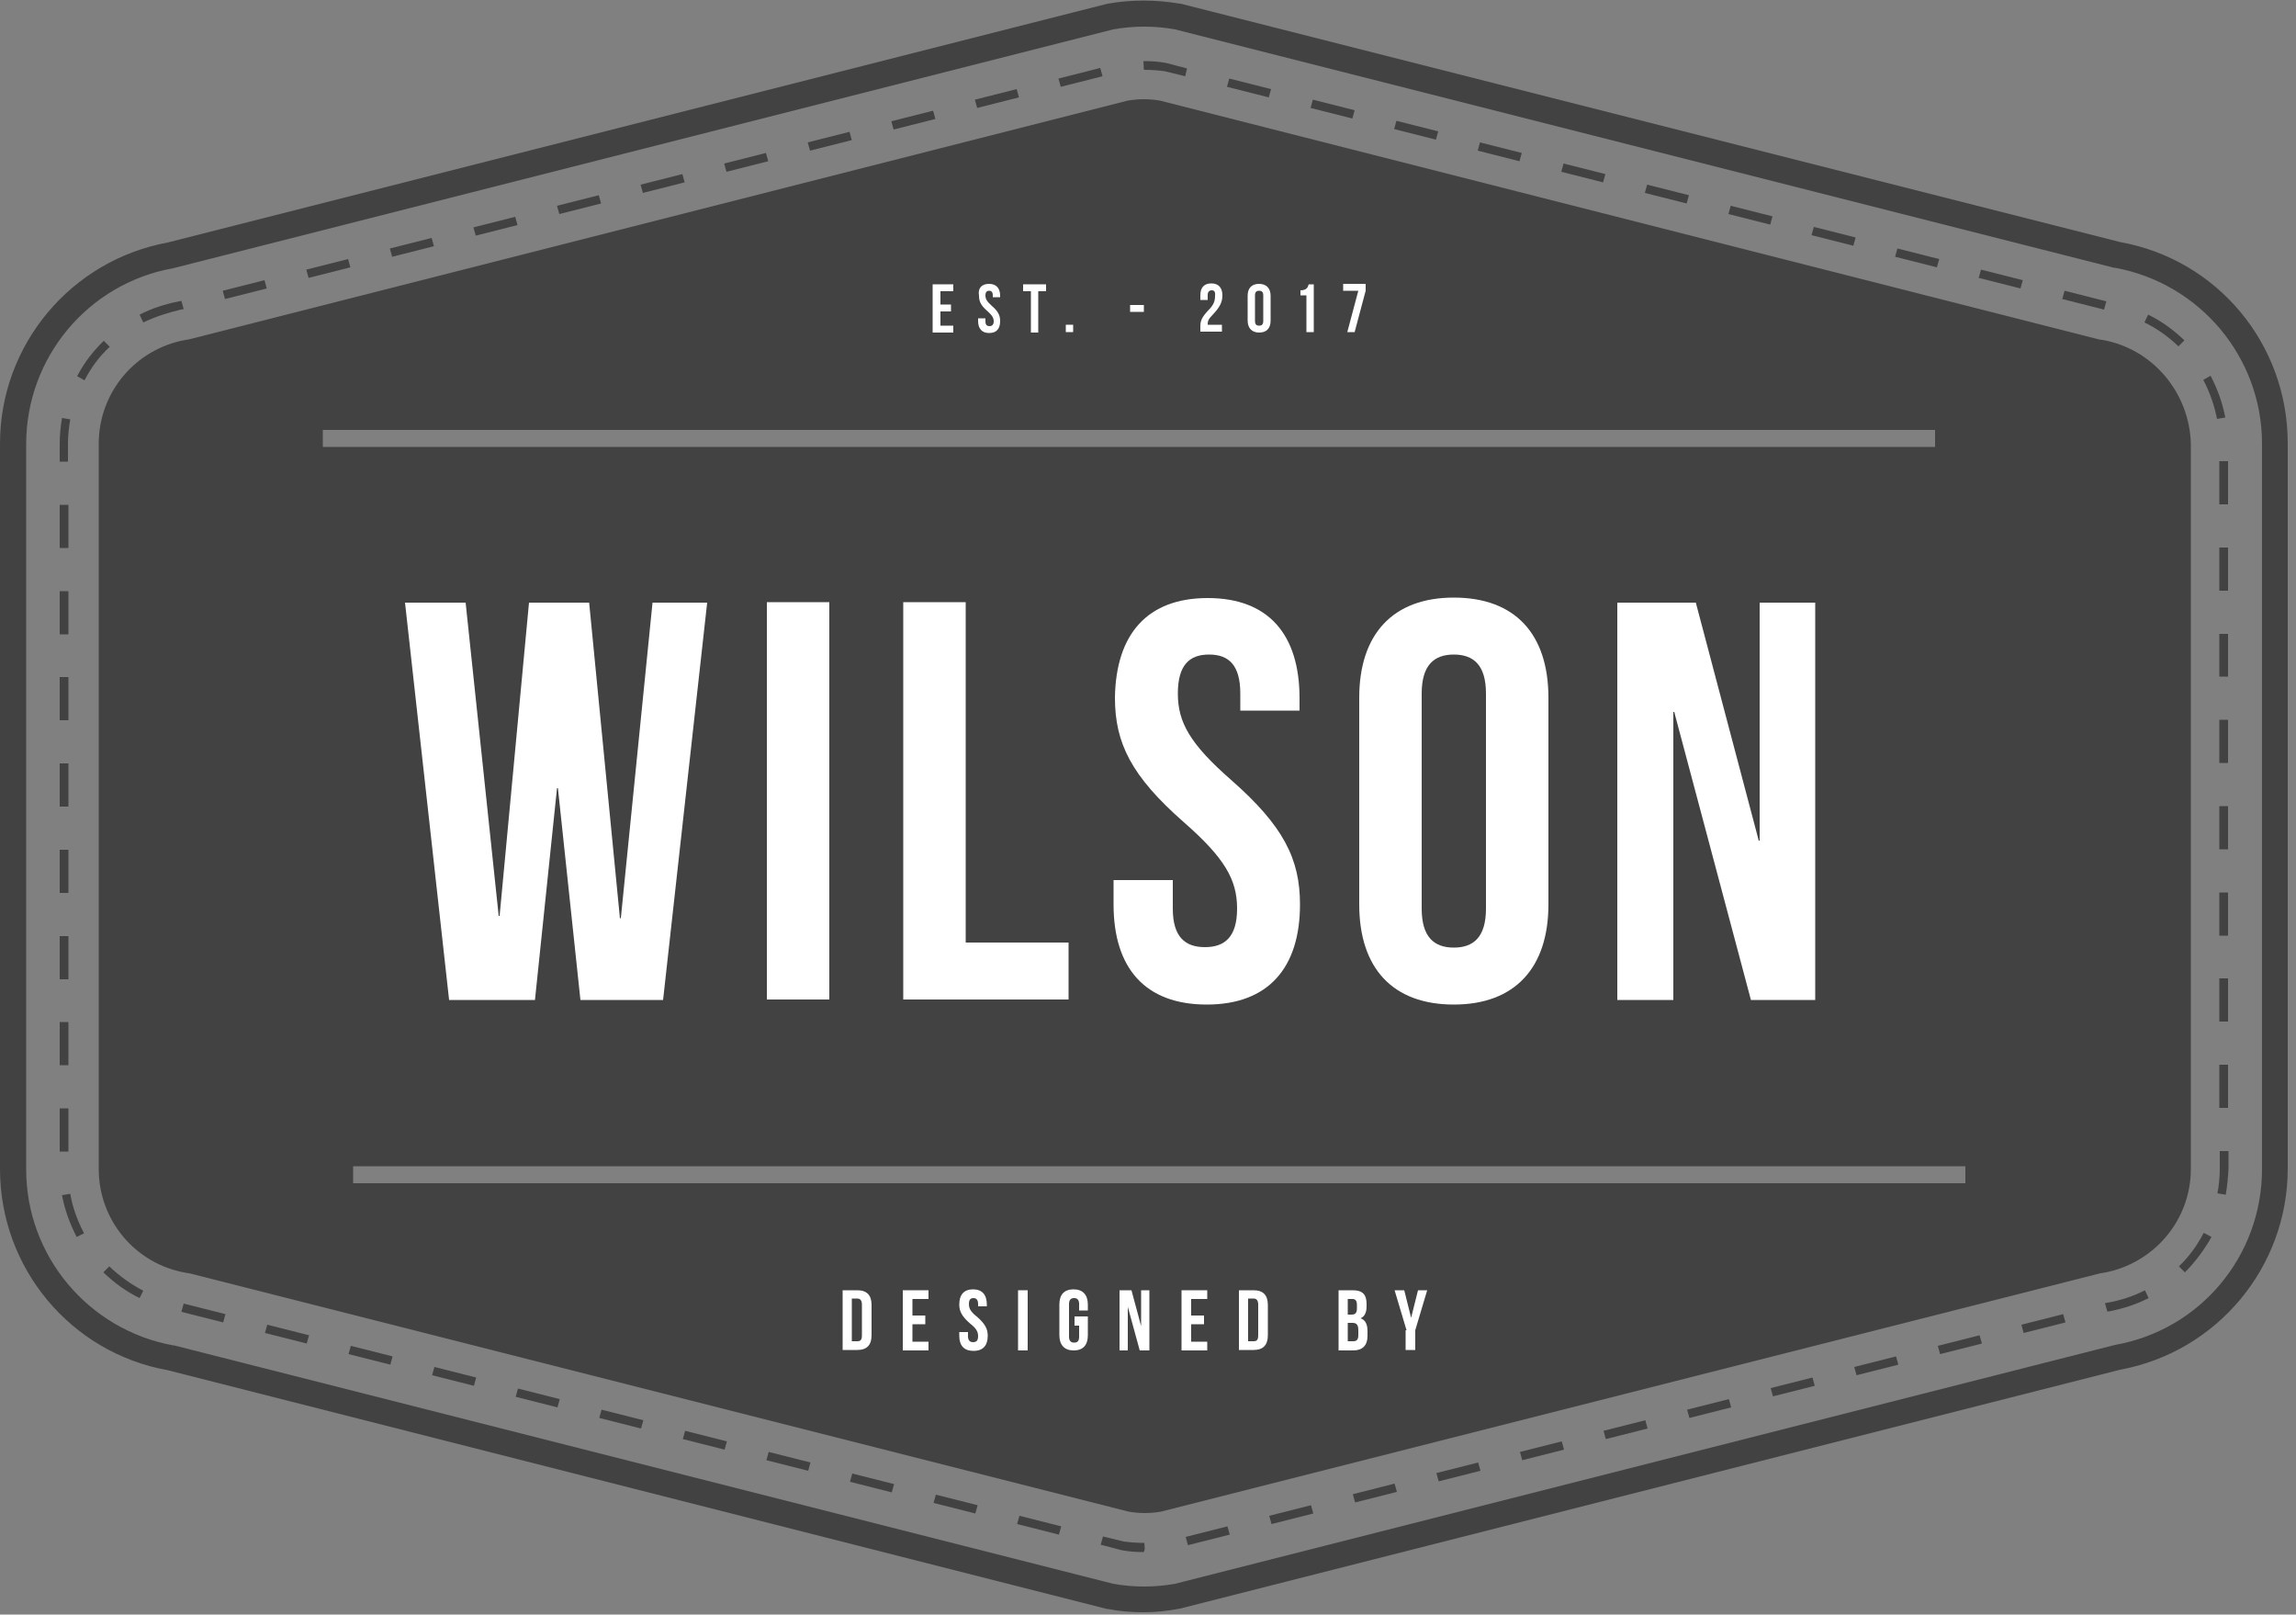 <?xml version="1.0" encoding="utf-8"?>
<!-- Generator: Adobe Illustrator 19.2.1, SVG Export Plug-In . SVG Version: 6.00 Build 0)  -->
<svg version="1.1" id="Laag_1" xmlns="http://www.w3.org/2000/svg" xmlns:xlink="http://www.w3.org/1999/xlink" x="0px" y="0px"
	 viewBox="0 0 500 351.5" style="enable-background:new 0 0 500 351.5;" xml:space="preserve">
<rect x="0" y="0" width="500" height="351.5" fill="#808080" stroke="none"/>
<style type="text/css">
	.st0{fill:#424242;}
	.st1{fill:#FFFFFF;}
</style>
<g>
	<path class="st0" d="M457.8,74l-0.7-0.1L252.6,21.9c-1.2-0.2-2.3-0.3-3.5-0.3c-1.2,0-2.3,0.1-3.5,0.3L41.1,73.9L40.4,74
		c-11,2-18.9,11.5-18.9,22.6v157.9c0,11.2,8,20.7,19,22.6l0.7,0.1l204.6,51.9c1.2,0.2,2.3,0.3,3.5,0.3c1.2,0,2.3-0.1,3.5-0.3
		l204.6-51.9l0.7-0.1c11-2,19-11.5,19-22.6V96.6C476.8,85.5,468.8,75.9,457.8,74z M70.3,93.6h351.1v3.7H70.3V93.6z M428,257.6H76.9
		v-3.7H428V257.6z"/>
	<g>
		<path class="st0" d="M249.1,351c-2.6,0-5.3-0.2-7.8-0.7l-0.2,0L36.5,298.3C15.4,294.5,0,276.1,0,254.5V96.6
			c0-21.5,15.4-39.9,36.5-43.8l204.7-52c5.2-0.9,10.5-0.9,15.7,0l0.2,0l204.6,51.9c21.2,3.8,36.5,22.2,36.5,43.8v157.9
			c0,21.5-15.4,39.9-36.5,43.8l-204.7,52C254.4,350.7,251.7,351,249.1,351z M242.4,344.8c4.4,0.8,9.1,0.8,13.5,0l204.7-52
			c18.6-3.3,32-19.4,32-38.3V96.6c0-18.8-13.5-34.9-32-38.3l-0.2,0L255.9,6.4c-4.4-0.8-9.1-0.8-13.5,0l-204.7,52
			c-18.5,3.3-32,19.4-32,38.3v157.9c0,18.8,13.5,34.9,32,38.3l0.2,0L242.4,344.8z"/>
	</g>
	<g>
		<path class="st0" d="M249.1,337.9c-1.6,0-3.2-0.1-4.8-0.4l-0.4-0.1l-4.2-1.1l0.5-1.8l4.5,1.1c1.5,0.2,3,0.3,4.5,0.3l0.1,1.3
			L249.1,337.9C249.1,337.9,249.1,337.9,249.1,337.9z M258.7,336.4l-0.5-1.8l9.1-2.3l0.5,1.8L258.7,336.4z M230.6,334.1l-9.1-2.3
			l0.5-1.8l9.1,2.3L230.6,334.1z M276.9,331.8l-0.5-1.8l9.1-2.3l0.5,1.8L276.9,331.8z M212.4,329.5l-9.1-2.3l0.5-1.8l9.1,2.3
			L212.4,329.5z M295.1,327.1l-0.5-1.8l9.1-2.3l0.5,1.8L295.1,327.1z M194.2,324.9l-9.1-2.3l0.5-1.8l9.1,2.3L194.2,324.9z
			 M313.3,322.5l-0.5-1.8l9.1-2.3l0.5,1.8L313.3,322.5z M176,320.2l-9.1-2.3l0.5-1.8l9.1,2.3L176,320.2z M331.5,317.9l-0.5-1.8
			l9.1-2.3l0.5,1.8L331.5,317.9z M157.8,315.6l-9.1-2.3l0.5-1.8l9.1,2.3L157.8,315.6z M349.7,313.3l-0.5-1.8l9.1-2.3l0.5,1.8
			L349.7,313.3z M139.6,311l-9.1-2.3l0.5-1.8l9.1,2.3L139.6,311z M367.9,308.7l-0.5-1.8l9.1-2.3l0.5,1.8L367.9,308.7z M121.4,306.4
			l-9.1-2.3l0.5-1.8l9.1,2.3L121.4,306.4z M386.1,304l-0.5-1.8l9.1-2.3l0.5,1.8L386.1,304z M103.2,301.7l-9.1-2.3l0.5-1.8l9.1,2.3
			L103.2,301.7z M404.3,299.4l-0.5-1.8l9.1-2.3l0.5,1.8L404.3,299.4z M85,297.1l-9.1-2.3l0.5-1.8l9.1,2.3L85,297.1z M422.5,294.8
			L422,293l9.1-2.3l0.5,1.8L422.5,294.8z M66.8,292.5l-9.1-2.3l0.5-1.8l9.1,2.3L66.8,292.5z M440.7,290.2l-0.5-1.8l9.1-2.3l0.5,1.8
			L440.7,290.2z M48.6,287.9l-9.1-2.3l0.5-1.8l9.1,2.3L48.6,287.9z M458.9,285.5l-0.5-1.8l0.6-0.1c2.8-0.5,5.6-1.4,8.1-2.7l0.8,1.7
			c-2.7,1.4-5.6,2.3-8.6,2.9L458.9,285.5z M30.4,282.6c-2.9-1.4-5.5-3.3-7.9-5.6l1.3-1.3c2.2,2.1,4.7,3.9,7.4,5.3L30.4,282.6z
			 M475.8,277l-1.3-1.3c2.2-2.1,4-4.6,5.4-7.3l1.7,0.9C480,272.1,478.1,274.7,475.8,277z M16.7,269.3c-1.5-2.9-2.6-5.9-3.2-9.1
			l1.8-0.3c0.5,3,1.6,5.9,3,8.6L16.7,269.3z M484.7,260.1l-1.8-0.3c0.3-1.7,0.5-3.5,0.5-5.3v-3.9h1.9v3.9
			C485.2,256.4,485,258.3,484.7,260.1z M14.9,250.7h-1.9v-9.4h1.9V250.7z M485.2,241.2h-1.9v-9.4h1.9V241.2z M14.9,231.9h-1.9v-9.4
			h1.9V231.9z M485.2,222.4h-1.9v-9.4h1.9V222.4z M14.9,213.2h-1.9v-9.4h1.9V213.2z M485.2,203.7h-1.9v-9.4h1.9V203.7z M14.9,194.4
			h-1.9V185h1.9V194.4z M485.2,184.9h-1.9v-9.4h1.9V184.9z M14.9,175.6h-1.9v-9.4h1.9V175.6z M485.2,166.1h-1.9v-9.4h1.9V166.1z
			 M14.9,156.8h-1.9v-9.4h1.9V156.8z M485.2,147.3h-1.9V138h1.9V147.3z M14.9,138.1h-1.9v-9.4h1.9V138.1z M485.2,128.6h-1.9v-9.4
			h1.9V128.6z M14.9,119.3h-1.9v-9.4h1.9V119.3z M485.2,109.8h-1.9v-9.4h1.9V109.8z M14.9,100.5h-1.9v-3.9c0-1.9,0.2-3.8,0.5-5.6
			l1.8,0.3c-0.3,1.7-0.5,3.5-0.5,5.3V100.5z M482.8,91.2c-0.6-3-1.6-5.9-3-8.5l1.6-0.9c1.5,2.9,2.6,5.9,3.2,9.1L482.8,91.2z
			 M18.4,82.8l-1.6-0.9c1.5-2.9,3.5-5.5,5.8-7.7l1.3,1.3C21.6,77.6,19.8,80.1,18.4,82.8z M474.4,75.4c-2.2-2.1-4.7-3.9-7.4-5.2
			l0.8-1.7c2.9,1.4,5.5,3.3,7.9,5.6L474.4,75.4z M31.2,70.2l-0.8-1.7c2.7-1.4,5.6-2.3,8.6-2.9l0.5-0.1l0.5,1.8l-0.6,0.1
			C36.4,68.1,33.7,69,31.2,70.2z M458.2,67.4l-9.1-2.3l0.5-1.8l9.1,2.3L458.2,67.4z M49,65.1l-0.5-1.8l9.1-2.3l0.5,1.8L49,65.1z
			 M440,62.8l-9.1-2.3l0.5-1.8l9.1,2.3L440,62.8z M67.2,60.5l-0.5-1.8l9.1-2.3l0.5,1.8L67.2,60.5z M421.8,58.2l-9.1-2.3l0.5-1.8
			l9.1,2.3L421.8,58.2z M85.4,55.9l-0.5-1.8l9.1-2.3l0.5,1.8L85.4,55.9z M403.6,53.5l-9.1-2.3l0.5-1.8l9.1,2.3L403.6,53.5z
			 M103.6,51.3l-0.5-1.8l9.1-2.3l0.5,1.8L103.6,51.3z M385.5,48.9l-9.1-2.3l0.5-1.8l9.1,2.3L385.5,48.9z M121.8,46.6l-0.5-1.8
			l9.1-2.3l0.5,1.8L121.8,46.6z M367.3,44.3l-9.1-2.3l0.5-1.8l9.1,2.3L367.3,44.3z M140,42l-0.5-1.8l9.1-2.3l0.5,1.8L140,42z
			 M349.1,39.7l-9.1-2.3l0.5-1.8l9.1,2.3L349.1,39.7z M158.2,37.4l-0.5-1.8l9.1-2.3l0.5,1.8L158.2,37.4z M330.9,35.1l-9.1-2.3
			l0.5-1.8l9.1,2.3L330.9,35.1z M176.4,32.8l-0.5-1.8l9.1-2.3l0.5,1.8L176.4,32.8z M312.7,30.4l-9.1-2.3l0.5-1.8l9.1,2.3L312.7,30.4
			z M194.6,28.2l-0.5-1.8l9.1-2.3l0.5,1.8L194.6,28.2z M294.5,25.8l-9.1-2.3l0.5-1.8l9.1,2.3L294.5,25.8z M212.8,23.5l-0.5-1.8
			l9.1-2.3l0.5,1.8L212.8,23.5z M276.3,21.2l-9.1-2.3l0.5-1.8l9.1,2.3L276.3,21.2z M231,18.9l-0.5-1.8l9.1-2.3l0.5,1.8L231,18.9z
			 M258.1,16.6l-4.5-1.1c-1.5-0.2-3-0.3-4.5-0.3l-0.1-1.9h0.1c1.6,0,3.2,0.1,4.8,0.4l0.4,0.1l4.2,1.1L258.1,16.6z"/>
	</g>
	<g>
		<path class="st1" d="M121.5,171.6h-0.2l-4.8,46.1H97.8l-9.6-86.5h13.2l7.2,68.2h0.2l6.4-68.2h13.1l6.7,68.7h0.2l6.9-68.7H154
			l-9.6,86.5h-18L121.5,171.6z"/>
		<path class="st1" d="M167,131.1h13.6v86.5H167V131.1z"/>
		<path class="st1" d="M196.7,131.1h13.6v74.1h22.4v12.4h-36V131.1z"/>
		<path class="st1" d="M263,130.2c13.2,0,20,7.9,20,21.8v2.7h-12.9V151c0-6.2-2.5-8.5-6.8-8.5c-4.3,0-6.8,2.3-6.8,8.5
			c0,6.3,2.7,11,11.6,18.8c11.4,10,15,17.2,15,27.1c0,13.8-6.9,21.8-20.3,21.8s-20.3-7.9-20.3-21.8v-5.3h12.9v6.2
			c0,6.2,2.7,8.4,7,8.4c4.3,0,7-2.2,7-8.4c0-6.3-2.7-11-11.6-18.8c-11.4-10-15-17.2-15-27.1C243,138.1,249.8,130.2,263,130.2z"/>
		<path class="st1" d="M296,151.9c0-13.8,7.3-21.8,20.6-21.8s20.6,7.9,20.6,21.8v45c0,13.8-7.3,21.8-20.6,21.8s-20.6-7.9-20.6-21.8
			V151.9z M309.6,197.8c0,6.2,2.7,8.5,7,8.5s7-2.3,7-8.5V151c0-6.2-2.7-8.5-7-8.5s-7,2.3-7,8.5V197.8z"/>
		<path class="st1" d="M364.6,155h-0.2v62.7h-12.2v-86.5h17.1l13.7,51.8h0.2v-51.8h12.1v86.5h-14L364.6,155z"/>
	</g>
	<g>
		<path class="st1" d="M183.5,280.9h3.2c2.1,0,3.1,1.1,3.1,3.2v6.6c0,2.1-1,3.2-3.1,3.2h-3.2V280.9z M185.5,282.7v9.3h1.2
			c0.7,0,1-0.3,1-1.3V284c0-0.9-0.4-1.3-1-1.3H185.5z"/>
		<path class="st1" d="M198.7,286.4h2.8v1.9h-2.8v3.8h3.5v1.9h-5.6v-13.1h5.6v1.9h-3.5V286.4z"/>
		<path class="st1" d="M211.9,280.7c2,0,3,1.2,3,3.3v0.4H213v-0.5c0-0.9-0.4-1.3-1-1.3c-0.7,0-1,0.4-1,1.3c0,1,0.4,1.7,1.8,2.8
			c1.7,1.5,2.3,2.6,2.3,4.1c0,2.1-1,3.3-3.1,3.3s-3.1-1.2-3.1-3.3V290h1.9v0.9c0,0.9,0.4,1.3,1.1,1.3c0.7,0,1.1-0.3,1.1-1.3
			c0-1-0.4-1.7-1.8-2.8c-1.7-1.5-2.3-2.6-2.3-4.1C208.9,281.9,209.9,280.7,211.9,280.7z"/>
		<path class="st1" d="M221.7,280.9h2.1v13.1h-2.1V280.9z"/>
		<path class="st1" d="M234,286.6h2.9v4.1c0,2.1-1,3.3-3.1,3.3c-2,0-3.1-1.2-3.1-3.3V284c0-2.1,1-3.3,3.1-3.3c2,0,3.1,1.2,3.1,3.3
			v1.3h-1.9v-1.4c0-0.9-0.4-1.3-1.1-1.3c-0.7,0-1.1,0.4-1.1,1.3v7.1c0,0.9,0.4,1.3,1.1,1.3c0.7,0,1.1-0.3,1.1-1.3v-2.4H234V286.6z"
			/>
		<path class="st1" d="M245.6,284.5L245.6,284.5l0,9.5h-1.8v-13.1h2.6l2.1,7.8h0v-7.8h1.8v13.1h-2.1L245.6,284.5z"/>
		<path class="st1" d="M259.4,286.4h2.8v1.9h-2.8v3.8h3.5v1.9h-5.6v-13.1h5.6v1.9h-3.5V286.4z"/>
		<path class="st1" d="M269.8,280.9h3.2c2.1,0,3.1,1.1,3.1,3.2v6.6c0,2.1-1,3.2-3.1,3.2h-3.2V280.9z M271.8,282.7v9.3h1.2
			c0.7,0,1-0.3,1-1.3V284c0-0.9-0.4-1.3-1-1.3H271.8z"/>
		<path class="st1" d="M297.6,283.9v0.5c0,1.3-0.4,2.2-1.3,2.6v0c1.1,0.4,1.5,1.4,1.5,2.8v1.1c0,2-1.1,3.1-3.1,3.1h-3.2v-13.1h3.1
			C296.7,280.9,297.6,281.8,297.6,283.9z M293.5,282.7v3.5h0.8c0.8,0,1.2-0.3,1.2-1.4v-0.7c0-0.9-0.3-1.3-1-1.3H293.5z M293.5,288v4
			h1.2c0.7,0,1.1-0.3,1.1-1.3v-1.1c0-1.2-0.4-1.6-1.3-1.6H293.5z"/>
		<path class="st1" d="M306.3,289.6l-2.6-8.7h2.1l1.5,6h0l1.5-6h2l-2.6,8.7v4.3h-2.1V289.6z"/>
	</g>
	<g>
		<path class="st1" d="M204.8,66.3h2.3v1.5h-2.3v3.1h2.8v1.5h-4.5V61.9h4.5v1.5h-2.8V66.3z"/>
		<path class="st1" d="M215.4,61.8c1.6,0,2.4,1,2.4,2.6v0.3h-1.6v-0.4c0-0.7-0.3-1-0.8-1c-0.5,0-0.8,0.3-0.8,1
			c0,0.8,0.3,1.3,1.4,2.3c1.4,1.2,1.8,2.1,1.8,3.3c0,1.7-0.8,2.6-2.4,2.6s-2.4-1-2.4-2.6v-0.6h1.6v0.7c0,0.7,0.3,1,0.9,1
			c0.5,0,0.9-0.3,0.9-1c0-0.8-0.3-1.3-1.4-2.3c-1.4-1.2-1.8-2.1-1.8-3.3C212.9,62.7,213.8,61.8,215.4,61.8z"/>
		<path class="st1" d="M222.7,61.9h5.1v1.5h-1.7v9h-1.6v-9h-1.7V61.9z"/>
		<path class="st1" d="M233.7,70.7v1.6h-1.6v-1.6H233.7z"/>
		<path class="st1" d="M246.1,66.4h3v1.5h-3V66.4z"/>
		<path class="st1" d="M263.9,63.2c-0.5,0-0.9,0.3-0.9,1v1.1h-1.6v-1c0-1.7,0.8-2.6,2.4-2.6c1.6,0,2.4,1,2.4,2.6
			c0,1.4-0.5,2.5-2,4.1c-1,1-1.2,1.5-1.2,2.1c0,0.1,0,0.1,0,0.2h3.1v1.5h-4.7V71c0-1.2,0.4-2,1.6-3.3c1.3-1.3,1.6-2.1,1.6-3.3
			C264.7,63.5,264.4,63.2,263.9,63.2z"/>
		<path class="st1" d="M271.7,64.4c0-1.7,0.9-2.6,2.5-2.6c1.6,0,2.5,1,2.5,2.6v5.4c0,1.7-0.9,2.6-2.5,2.6c-1.6,0-2.5-1-2.5-2.6V64.4
			z M273.3,69.9c0,0.7,0.3,1,0.9,1s0.9-0.3,0.9-1v-5.6c0-0.7-0.3-1-0.9-1s-0.9,0.3-0.9,1V69.9z"/>
		<path class="st1" d="M283.2,63.2c1.3,0,1.6-0.6,1.8-1.3h1.1v10.4h-1.6v-8h-1.3V63.2z"/>
		<path class="st1" d="M297.4,61.9v1.4l-2.4,9h-1.6l2.4-9h-3.3v-1.5H297.4z"/>
	</g>
</g>
</svg>
